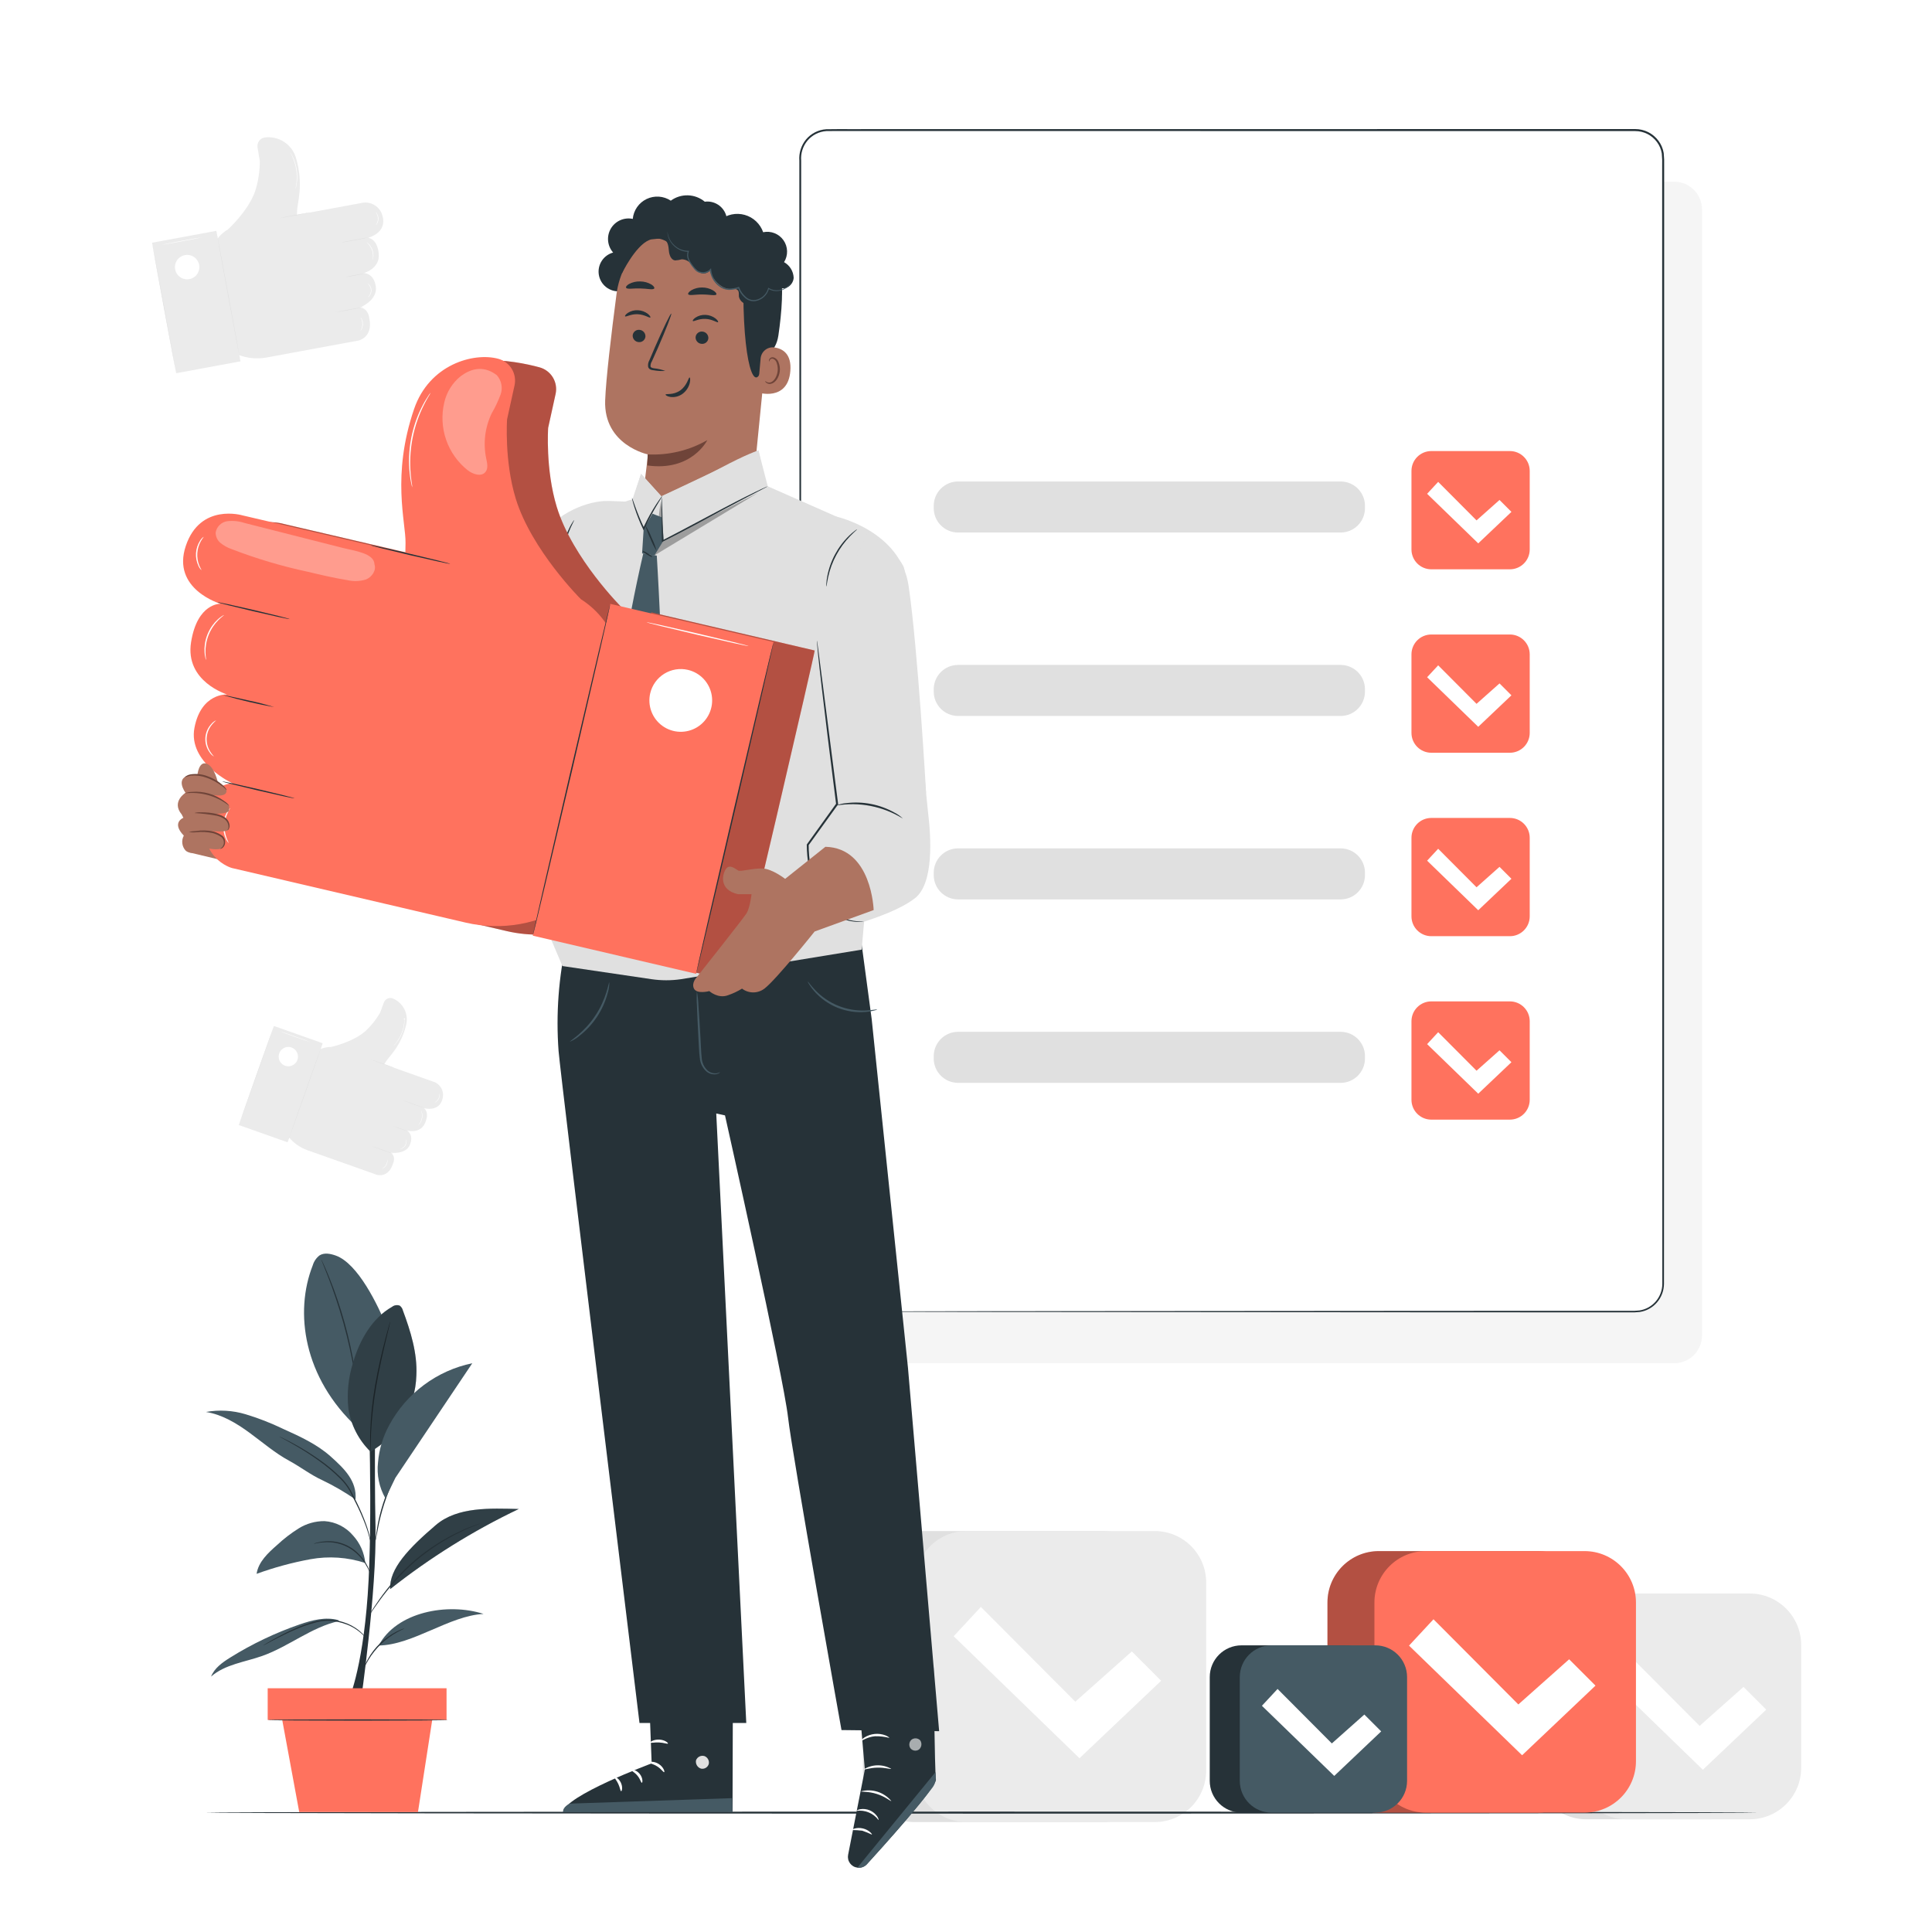 <svg xmlns="http://www.w3.org/2000/svg" width="1194" height="1194" viewBox="0 0 1194 1194" fill="none"><rect x="0" y="0" width="1194" height="1194" fill="#333333" stroke="none"/><g clip-path="url(#clip0_396_1866)"><path d="M0 0H1194V1194H0V0Z" fill="white"></path><path d="M535.76 112.293H1034.68C1044.18 112.293 1051.87 119.989 1051.87 129.482V825.305C1051.87 834.798 1044.18 842.494 1034.68 842.494H535.76C526.267 842.494 518.571 834.798 518.571 825.305V129.482C518.571 119.989 526.267 112.293 535.76 112.293Z" fill="#F5F5F5"></path><path d="M130.779 155.786L129.778 160.856L139.822 215.192C143.387 217.806 147.448 219.663 151.757 220.648C156.066 221.634 160.531 221.727 164.877 220.923L221.711 210.416C221.711 210.416 230.743 208.398 228.228 196.671C228.228 196.671 227.782 190.484 222.478 190.07C222.478 190.07 233.496 185.595 232.269 177.111C231.041 168.626 224.799 168.738 224.799 168.738C224.799 168.738 235.118 166.133 234.048 156.576C232.978 147.02 227.402 147.008 227.402 147.008C227.402 147.008 239.404 144.092 236.4 133.499C236.059 132.094 235.443 130.771 234.587 129.607C233.73 128.443 232.651 127.461 231.411 126.718C230.172 125.974 228.797 125.485 227.367 125.278C225.936 125.071 224.479 125.15 223.08 125.511L182.656 132.973L147.22 139.524C143.166 140.275 139.431 142.227 136.499 145.127C133.567 148.026 131.575 151.74 130.779 155.786V155.786Z" fill="#EBEBEB"></path><path d="M140.787 141.885C140.787 141.885 153.236 130.624 157.608 118.376C159.594 112.268 160.593 105.883 160.569 99.46C160.478 98.983 159.75 94.684 159.153 91.195C158.923 89.816 159.233 88.401 160.02 87.245C160.806 86.088 162.008 85.28 163.375 84.987C167.681 84.375 172.061 85.363 175.686 87.765C179.311 90.167 181.93 93.815 183.045 98.018C187.769 114.299 183.73 125.396 183.594 130.354L183.458 135.311L140.787 141.885Z" fill="#EBEBEB"></path><path d="M148.592 223.312L108.895 230.65L93.989 150L133.685 142.663L148.592 223.312Z" fill="#EBEBEB"></path><path d="M148.591 223.311C148.677 223.297 145.408 205.227 141.293 182.954C137.179 160.681 133.769 142.638 133.683 142.654C133.597 142.671 136.863 160.736 140.983 183.012C145.102 205.287 148.505 223.328 148.591 223.311Z" fill="#E0E0E0"></path><path d="M108.893 230.65C108.979 230.633 105.71 212.565 101.595 190.292C97.481 168.02 94.07 149.978 93.985 149.995C93.899 150.012 97.165 168.075 101.285 190.352C105.404 212.63 108.809 230.666 108.893 230.65Z" fill="#E0E0E0"></path><path d="M123.082 163.714C123.353 165.183 123.183 166.699 122.592 168.071C122.002 169.443 121.018 170.61 119.764 171.422C118.511 172.235 117.045 172.658 115.552 172.638C114.058 172.617 112.604 172.155 111.373 171.308C110.143 170.461 109.191 169.269 108.638 167.881C108.085 166.493 107.956 164.973 108.267 163.512C108.578 162.051 109.315 160.715 110.386 159.673C111.456 158.631 112.811 157.93 114.28 157.658C115.256 157.478 116.257 157.491 117.228 157.698C118.198 157.904 119.118 158.3 119.936 158.863C120.753 159.425 121.452 160.143 121.992 160.975C122.532 161.808 122.902 162.738 123.082 163.714V163.714Z" fill="white"></path><path d="M191.964 131.261C191.948 131.175 187.606 131.906 182.269 132.892C176.932 133.878 172.617 134.75 172.631 134.836C172.645 134.922 176.987 134.191 182.326 133.205C187.666 132.219 191.981 131.34 191.964 131.261Z" fill="#E0E0E0"></path><path d="M225.683 168.98C223.598 169.203 221.525 169.532 219.474 169.966C217.404 170.295 215.351 170.727 213.325 171.263C215.41 171.038 217.482 170.709 219.534 170.276C222.944 169.646 225.697 169.07 225.683 168.98Z" fill="#E0E0E0"></path><path d="M228.154 146.673C228.138 146.587 224.2 147.244 219.357 148.14C214.514 149.035 210.6 149.83 210.617 149.916C210.634 150.002 214.571 149.346 219.414 148.45C224.257 147.555 228.171 146.759 228.154 146.673Z" fill="#E0E0E0"></path><path d="M224.981 189.719C224.966 189.634 221.026 190.29 216.183 191.186C211.34 192.081 207.427 192.876 207.443 192.962C207.46 193.048 211.398 192.392 216.241 191.496C221.084 190.601 224.997 189.805 224.981 189.719Z" fill="#E0E0E0"></path><path d="M124.744 146.678C124.728 146.592 119.168 147.547 112.327 148.813C105.485 150.079 99.952 151.172 99.966 151.258C99.981 151.344 105.542 150.389 112.384 149.123C119.226 147.858 124.761 146.764 124.744 146.678Z" fill="white"></path><path d="M230.258 160.657C230.28 160.657 230.342 160.502 230.435 160.201C230.566 159.775 230.654 159.337 230.7 158.893C230.776 158.233 230.784 157.567 230.721 156.906C230.567 155.278 230.023 153.712 229.133 152.34C228.774 151.782 228.355 151.264 227.884 150.795C227.573 150.476 227.231 150.187 226.865 149.933C226.605 149.756 226.456 149.666 226.445 149.694C226.433 149.723 226.977 150.143 227.722 150.96C228.157 151.438 228.547 151.955 228.887 152.505C229.722 153.854 230.249 155.371 230.432 156.947C230.505 157.589 230.521 158.236 230.478 158.881C230.399 159.975 230.203 160.643 230.258 160.657Z" fill="white"></path><path d="M232.352 139.142C232.687 138.864 232.956 138.516 233.141 138.122C233.633 137.188 233.881 136.145 233.862 135.089C233.842 134.033 233.555 133 233.028 132.085C232.829 131.698 232.547 131.359 232.202 131.094C232.159 131.132 232.481 131.502 232.832 132.192C233.284 133.095 233.528 134.086 233.547 135.095C233.565 136.103 233.358 137.103 232.94 138.022C232.622 138.724 232.314 139.108 232.352 139.142Z" fill="white"></path><path d="M227.297 183.8C227.741 183.564 228.121 183.223 228.403 182.806C229.159 181.84 229.562 180.644 229.544 179.417C229.526 178.19 229.089 177.006 228.305 176.062C228.01 175.657 227.622 175.33 227.173 175.107C227.137 175.153 227.603 175.485 228.128 176.206C228.828 177.136 229.214 178.265 229.231 179.429C229.248 180.593 228.894 181.732 228.221 182.682C227.715 183.413 227.261 183.757 227.297 183.8Z" fill="white"></path><path d="M222.76 204.444C223.087 204.14 223.348 203.77 223.524 203.36C224.004 202.39 224.256 201.322 224.26 200.24C224.263 199.157 224.019 198.088 223.546 197.115C223.37 196.704 223.113 196.334 222.789 196.026C222.743 196.06 223.027 196.473 223.34 197.22C223.741 198.18 223.945 199.209 223.942 200.249C223.939 201.288 223.728 202.317 223.321 203.274C223.006 204 222.715 204.413 222.76 204.444Z" fill="white"></path><path d="M182.608 116.871C182.725 116.58 182.818 116.28 182.885 115.973C182.966 115.682 183.059 115.324 183.138 114.901C183.217 114.478 183.332 114.001 183.398 113.468C183.589 112.213 183.694 110.947 183.714 109.678C183.764 106.563 183.313 103.459 182.376 100.487C181.995 99.276 181.532 98.092 180.991 96.943C180.774 96.447 180.53 96.022 180.332 95.639C180.134 95.257 179.945 94.94 179.783 94.684C179.632 94.409 179.458 94.148 179.262 93.903C179.374 94.196 179.512 94.478 179.676 94.746C179.821 95.009 179.996 95.334 180.175 95.723C180.354 96.112 180.585 96.537 180.788 97.036C181.295 98.188 181.732 99.369 182.097 100.573C182.534 102.048 182.87 103.551 183.102 105.072C183.315 106.597 183.422 108.134 183.422 109.674C183.419 110.931 183.339 112.187 183.184 113.435C183.133 113.972 183.035 114.447 182.971 114.868C182.907 115.288 182.835 115.653 182.77 115.947C182.689 116.25 182.635 116.559 182.608 116.871V116.871Z" fill="white"></path><path d="M192.222 652.619L189.531 655.697L174.919 696.926C176.327 700.129 178.377 703.011 180.94 705.393C183.504 707.775 186.528 709.607 189.827 710.776L232.949 726.06C232.949 726.06 239.941 728.249 242.857 719.213C242.857 719.213 245.006 714.795 241.527 712.412C241.527 712.412 250.84 713.704 253.372 707.397C255.903 701.091 251.561 698.703 251.561 698.703C251.561 698.703 259.666 700.997 262.713 694.022C265.76 687.047 261.944 684.833 261.944 684.833C261.944 684.833 271.327 687.582 273.459 679.131C273.782 678.033 273.882 676.882 273.756 675.746C273.629 674.609 273.278 673.508 272.723 672.508C272.167 671.509 271.419 670.629 270.52 669.921C269.622 669.213 268.591 668.691 267.489 668.385L236.82 657.507L209.936 647.977C206.858 646.886 203.524 646.746 200.365 647.574C197.207 648.402 194.37 650.159 192.222 652.619V652.619Z" fill="#EBEBEB"></path><path d="M204.585 647.048C204.585 647.048 217.575 644.251 225.425 637.586C229.203 634.185 232.415 630.203 234.939 625.79C235.067 625.424 236.262 622.208 237.238 619.564C237.624 618.526 238.397 617.677 239.394 617.194C240.391 616.712 241.536 616.632 242.59 616.973C245.784 618.257 248.396 620.668 249.931 623.748C251.467 626.829 251.819 630.366 250.921 633.689C247.719 646.723 240.558 652.734 238.504 656.077L236.45 659.42L204.585 647.048Z" fill="#EBEBEB"></path><path d="M177.732 705.96L147.6 695.288L169.284 634.066L199.416 644.738L177.732 705.96Z" fill="#EBEBEB"></path><path d="M177.717 705.962C177.782 705.986 182.692 692.305 188.681 675.41C194.67 658.515 199.472 644.794 199.398 644.76C199.324 644.727 194.426 658.415 188.435 675.326C182.443 692.238 177.653 705.941 177.717 705.962Z" fill="#E0E0E0"></path><path d="M147.6 695.288C147.664 695.309 152.572 681.628 158.561 664.733C164.55 647.838 169.352 634.117 169.288 634.093C169.223 634.069 164.316 647.75 158.324 664.659C152.333 681.569 147.533 695.264 147.6 695.288Z" fill="#E0E0E0"></path><path d="M183.809 655.007C183.412 656.117 182.694 657.085 181.747 657.789C180.8 658.492 179.666 658.899 178.488 658.958C177.31 659.018 176.141 658.727 175.128 658.122C174.115 657.518 173.304 656.627 172.797 655.561C172.29 654.496 172.11 653.305 172.28 652.138C172.45 650.97 172.961 649.88 173.75 649.003C174.539 648.126 175.57 647.502 176.713 647.211C177.856 646.92 179.06 646.973 180.172 647.365C180.914 647.627 181.597 648.032 182.181 648.558C182.766 649.084 183.241 649.72 183.579 650.43C183.917 651.14 184.111 651.91 184.15 652.696C184.19 653.481 184.074 654.266 183.809 655.007V655.007Z" fill="white"></path><path d="M243.877 660.012C243.898 659.948 240.634 658.732 236.584 657.295C232.534 655.857 229.231 654.749 229.207 654.813C229.183 654.878 232.448 656.096 236.5 657.531C240.553 658.966 243.853 660.079 243.877 660.012Z" fill="#E0E0E0"></path><path d="M252.07 699.206C250.553 698.534 249.003 697.94 247.425 697.425C244.834 696.508 242.719 695.818 242.695 695.882C245.763 697.145 248.892 698.255 252.07 699.206V699.206Z" fill="#E0E0E0"></path><path d="M262.592 684.898C262.613 684.833 259.654 683.725 255.979 682.421C252.304 681.117 249.307 680.117 249.293 680.181C249.279 680.246 252.23 681.356 255.905 682.658C259.58 683.959 262.568 684.965 262.592 684.898Z" fill="#E0E0E0"></path><path d="M243.383 713.155C243.406 713.09 240.445 711.982 236.773 710.678C233.1 709.375 230.086 708.374 230.086 708.438C230.086 708.503 233.023 709.613 236.699 710.915C240.374 712.216 243.361 713.222 243.383 713.155Z" fill="#E0E0E0"></path><path d="M191.69 643.986C191.713 643.922 187.523 642.377 182.331 640.536C177.139 638.694 172.913 637.257 172.889 637.324C172.865 637.391 177.056 638.931 182.247 640.772C187.439 642.613 191.666 644.044 191.69 643.986Z" fill="white"></path><path d="M258.501 695.319C258.513 695.331 258.618 695.245 258.802 695.08C259.06 694.839 259.295 694.573 259.502 694.287C259.814 693.865 260.082 693.413 260.302 692.936C260.841 691.758 261.087 690.468 261.018 689.175C260.994 688.65 260.914 688.13 260.779 687.622C260.693 687.281 260.574 686.948 260.423 686.629C260.378 686.506 260.314 686.392 260.232 686.29C260.187 686.309 260.419 686.808 260.607 687.665C260.717 688.165 260.78 688.673 260.796 689.184C260.835 690.439 260.596 691.688 260.096 692.84C259.894 693.31 259.648 693.761 259.361 694.185C258.859 694.908 258.468 695.285 258.501 695.319Z" fill="white"></path><path d="M268.452 681.399C268.795 681.342 269.122 681.209 269.407 681.01C270.115 680.565 270.698 679.949 271.102 679.217C271.506 678.486 271.719 677.664 271.719 676.829C271.736 676.484 271.677 676.14 271.544 675.821C271.499 675.821 271.573 676.212 271.544 676.824C271.497 677.621 271.272 678.397 270.886 679.096C270.499 679.795 269.961 680.398 269.312 680.862C268.798 681.215 268.437 681.356 268.452 681.399Z" fill="white"></path><path d="M247.313 710.014C247.711 710.03 248.106 709.948 248.464 709.776C249.366 709.413 250.116 708.752 250.59 707.904C251.063 707.055 251.232 706.07 251.067 705.112C251.026 704.716 250.89 704.336 250.671 704.004C250.628 704.021 250.816 704.431 250.89 705.136C251.001 706.05 250.819 706.977 250.37 707.781C249.921 708.586 249.229 709.227 248.393 709.613C247.753 709.912 247.306 709.969 247.313 710.014Z" fill="white"></path><path d="M236.035 722.37C236.38 722.29 236.705 722.14 236.99 721.928C237.703 721.453 238.297 720.821 238.728 720.081C239.158 719.34 239.413 718.511 239.473 717.656C239.517 717.305 239.488 716.949 239.387 716.61C239.342 716.61 239.375 717.011 239.299 717.639C239.193 718.456 238.925 719.243 238.511 719.955C238.098 720.666 237.546 721.289 236.89 721.785C236.378 722.165 236.016 722.332 236.035 722.37Z" fill="white"></path><path d="M243.153 646.432C243.351 646.281 243.534 646.112 243.7 645.928C243.872 645.761 244.078 645.55 244.297 645.293C244.517 645.035 244.775 644.753 245.045 644.409C245.673 643.624 246.246 642.798 246.762 641.935C247.387 640.875 247.933 639.771 248.395 638.63C248.843 637.483 249.206 636.304 249.482 635.103C249.7 634.123 249.851 633.128 249.933 632.128C249.981 631.7 249.983 631.313 249.997 630.972C250.012 630.63 250.009 630.339 249.997 630.1C250.091 630.088 250.177 630.041 250.237 629.967C250.297 629.894 250.327 629.801 250.321 629.707C250.315 629.612 250.273 629.524 250.204 629.459C250.135 629.394 250.044 629.358 249.95 629.358C249.855 629.358 249.764 629.394 249.695 629.459C249.626 629.524 249.584 629.612 249.578 629.707C249.572 629.801 249.602 629.894 249.662 629.967C249.722 630.041 249.808 630.088 249.902 630.1C249.902 630.339 249.888 630.628 249.856 630.967C249.825 631.306 249.816 631.683 249.756 632.111C249.65 633.101 249.483 634.083 249.257 635.053C248.702 637.43 247.794 639.71 246.563 641.818C246.061 642.678 245.507 643.507 244.906 644.302C244.667 644.648 244.402 644.937 244.19 645.199C243.977 645.462 243.786 645.677 243.626 645.861C243.452 646.037 243.294 646.228 243.153 646.432V646.432Z" fill="white"></path><path d="M565.068 946.209H681.361C698.912 946.209 713.14 960.437 713.14 977.988V1094.28C713.14 1111.83 698.912 1126.06 681.361 1126.06H565.068C547.516 1126.06 533.288 1111.83 533.288 1094.28V977.988C533.288 960.437 547.516 946.209 565.068 946.209Z" fill="#E0E0E0"></path><path d="M597.363 946.209H713.654C731.205 946.209 745.433 960.437 745.433 977.988V1094.28C745.433 1111.83 731.205 1126.06 713.654 1126.06H597.363C579.812 1126.06 565.584 1111.83 565.584 1094.28V977.988C565.584 960.437 579.812 946.209 597.363 946.209Z" fill="#EBEBEB"></path><path d="M717.606 1038.72L699.488 1020.6L664.549 1051.67L606.203 993.104L589.38 1011.22L667.136 1086.61L717.606 1038.72Z" fill="white"></path><path d="M980.334 984.813H1056.3C1073.85 984.813 1088.08 999.042 1088.08 1016.59V1092.56C1088.08 1110.11 1073.85 1124.34 1056.3 1124.34H980.334C962.782 1124.34 948.554 1110.11 948.554 1092.56V1016.59C948.554 999.042 962.782 984.813 980.334 984.813Z" fill="#E0E0E0"></path><path d="M1005.39 984.813H1081.36C1098.91 984.813 1113.14 999.042 1113.14 1016.59V1092.56C1113.14 1110.11 1098.91 1124.34 1081.36 1124.34H1005.39C987.837 1124.34 973.609 1110.11 973.609 1092.56V1016.59C973.609 999.042 987.837 984.813 1005.39 984.813Z" fill="#EBEBEB"></path><path d="M1091.55 1056.58L1077.5 1042.53L1050.39 1066.62L1005.13 1021.19L992.078 1035.24L1052.39 1093.73L1091.55 1056.58Z" fill="white"></path><path d="M126.784 1120.23C126.784 1120.57 341.601 1120.85 606.533 1120.85C871.556 1120.85 1086.33 1120.57 1086.33 1120.23C1086.33 1119.88 871.556 1119.6 606.533 1119.6C341.601 1119.6 126.784 1119.88 126.784 1120.23Z" fill="#263238"></path><path d="M222.939 1051.83C222.939 1051.83 232.892 983.395 232.063 943.58C231.235 903.765 232.111 858.973 232.111 858.973H227.524C227.524 858.973 230.628 938.016 227.249 985.666C223.87 1033.32 214.973 1051.83 214.973 1051.83H222.939" fill="#263238"></path><path d="M193.289 781.977C194.007 779.55 195.469 777.41 197.468 775.859C200.377 774.015 204.193 774.782 207.441 775.93C221.291 780.831 233.585 806.671 239.187 820.261L220.799 882.256C187.577 851.446 181.827 811.029 193.289 781.977Z" fill="#455A64"></path><path d="M198.543 778.369C198.599 778.647 198.688 778.918 198.808 779.176C199.047 779.77 199.343 780.518 199.711 781.435C200.518 783.386 201.648 786.223 203.002 789.745C205.712 796.785 209.163 806.626 212.248 817.713C215.333 828.801 217.437 839.024 218.743 846.453C219.4 850.166 219.892 853.182 220.207 855.269C220.367 856.244 220.496 857.039 220.599 857.657C220.628 857.94 220.691 858.218 220.787 858.486C220.809 858.202 220.797 857.917 220.751 857.636C220.685 857.001 220.601 856.203 220.498 855.217C220.274 853.115 219.861 850.085 219.271 846.353C216.159 826.884 210.872 807.825 203.51 789.535C202.077 786.034 200.883 783.223 199.99 781.306C199.572 780.41 199.231 779.682 198.959 779.104C198.85 778.843 198.71 778.596 198.543 778.369Z" fill="#263238"></path><path d="M228.964 897.119C237.338 892.356 244.346 885.518 249.312 877.262C254.279 869.007 257.037 859.612 257.321 849.982C257.985 836.225 253.758 822.726 248.963 809.814C248.673 808.645 247.985 807.614 247.017 806.898C246.235 806.615 245.394 806.533 244.572 806.661C243.751 806.788 242.974 807.121 242.315 807.629C229.783 814.764 222.191 828.371 218.151 842.214C215.253 851.396 214.287 861.079 215.314 870.653C216.891 880.715 221.677 889.998 228.959 897.119" fill="#455A64"></path><path d="M228.964 897.119C229.021 896.846 229.043 896.567 229.031 896.288C229.043 895.66 229.059 894.874 229.078 893.9C229.078 891.834 229.167 888.847 229.336 885.16C229.827 875.558 230.896 865.994 232.536 856.521C234.447 845.416 236.773 835.473 238.482 828.287C239.325 824.77 240.018 821.89 240.524 819.776C240.739 818.836 240.913 818.069 241.054 817.455C241.131 817.187 241.176 816.912 241.19 816.634C241.064 816.882 240.968 817.145 240.906 817.417C240.73 818.021 240.51 818.776 240.238 819.702C239.672 821.692 238.888 824.579 237.962 828.158C236.116 835.322 233.709 845.259 231.789 856.394C230.132 865.895 229.133 875.5 228.799 885.138C228.699 888.837 228.696 891.825 228.782 893.902L228.878 896.29C228.872 896.569 228.901 896.847 228.964 897.119V897.119Z" fill="#263238"></path><g opacity="0.3"><path d="M228.964 897.119C237.338 892.356 244.346 885.518 249.312 877.262C254.279 869.007 257.037 859.612 257.321 849.982C257.985 836.225 253.758 822.726 248.963 809.814C248.673 808.645 247.985 807.614 247.017 806.898C246.235 806.615 245.394 806.533 244.572 806.661C243.751 806.788 242.974 807.121 242.315 807.629C229.783 814.764 222.191 828.371 218.151 842.214C215.253 851.396 214.287 861.079 215.314 870.653C216.891 880.715 221.677 889.998 228.959 897.119" fill="black"></path></g><path d="M209.506 1001.83C192.535 1005.55 178.558 1017.53 162.183 1023.35C151.351 1027.2 139.099 1028.56 130.449 1036.14C132.524 1030.88 137.446 1027.41 142.224 1024.42C155.706 1016 170.095 1009.13 185.118 1003.94C192.821 1001.28 201.179 999.06 209.031 1001.25" fill="#455A64"></path><path d="M234.048 1016.95C255.301 1016.6 277.684 998.506 298.844 997.427C276.702 990.277 244.999 996.118 234.048 1016.95Z" fill="#455A64"></path><path d="M225.742 965.946C214.784 962.355 203.102 961.56 191.759 963.632C180.47 965.713 169.374 968.729 158.585 972.649C159.676 965.275 165.648 959.73 171.258 954.82C175.364 950.992 179.825 947.564 184.58 944.581C189.369 941.59 194.911 940.026 200.556 940.074C203.941 940.296 207.247 941.197 210.276 942.724C213.306 944.25 215.997 946.371 218.189 948.96C222.485 953.651 225.136 959.614 225.742 965.946" fill="#455A64"></path><path d="M269.366 942.486C282.739 931.062 303.016 932.18 320.606 932.576C292.344 946.048 265.688 962.658 241.143 982.093C240.429 969.659 252.464 956.917 269.366 942.486Z" fill="#455A64"></path><g opacity="0.3"><path d="M269.366 942.486C282.739 931.062 303.016 932.18 320.606 932.576C292.344 946.048 265.688 962.658 241.143 982.093C240.429 969.659 252.464 956.917 269.366 942.486Z" fill="black"></path></g><path d="M219.725 926.716C213.196 922.187 206.314 918.188 199.147 914.757C192.103 911.557 185.536 906.459 178.73 902.776C169.911 898 162.269 891.359 154.174 885.439C146.079 879.52 137.183 874.173 127.278 872.606C135.435 871.154 143.819 871.638 151.755 874.02C159.656 876.402 167.359 879.4 174.792 882.985C185.23 887.687 195.849 892.503 204.382 900.138C212.914 907.772 220.62 915.304 219.725 926.716Z" fill="#455A64"></path><path d="M162.573 1016.95C162.809 1016.88 163.035 1016.78 163.246 1016.66L165.099 1015.7C166.701 1014.85 168.999 1013.58 171.893 1012.13C173.326 1011.38 174.914 1010.59 176.635 1009.78C178.341 1008.93 180.194 1008.11 182.157 1007.25C186.38 1005.35 190.758 1003.83 195.243 1002.68C199.691 1001.45 204.374 1001.33 208.878 1002.34C210.846 1002.77 212.778 1003.34 214.657 1004.07C218.647 1005.69 222.237 1008.16 225.181 1011.3C226.411 1012.62 227.01 1013.43 227.065 1013.39C226.969 1013.16 226.841 1012.95 226.686 1012.76C226.287 1012.19 225.858 1011.64 225.401 1011.11C223.72 1009.14 221.771 1007.43 219.61 1006.01C218.119 1005.03 216.541 1004.18 214.896 1003.49C212.996 1002.72 211.038 1002.11 209.041 1001.66C204.432 1000.59 199.629 1000.69 195.069 1001.95C190.539 1003.1 186.123 1004.66 181.875 1006.61C179.909 1007.48 178.054 1008.34 176.361 1009.21C174.642 1010.05 173.063 1010.87 171.645 1011.65C168.779 1013.18 166.513 1014.52 164.958 1015.44L163.172 1016.53C162.954 1016.64 162.752 1016.78 162.573 1016.95Z" fill="#263238"></path><path d="M249.902 1006.41C249.442 1006.48 248.994 1006.61 248.572 1006.8C247.386 1007.23 246.229 1007.73 245.107 1008.31C237.619 1012.1 231.435 1018.04 227.35 1025.37C226.729 1026.47 226.181 1027.6 225.707 1028.77C225.497 1029.18 225.347 1029.63 225.262 1030.09C225.387 1030.14 226.179 1028.34 227.813 1025.64C232.082 1018.58 238.133 1012.77 245.358 1008.78C248.113 1007.26 249.952 1006.54 249.902 1006.41Z" fill="#263238"></path><path d="M296.933 941.419C296.622 941.475 296.318 941.565 296.026 941.686L293.476 942.594L289.452 944.077C287.885 944.662 286.183 945.51 284.256 946.369C274.285 950.982 264.978 956.912 256.583 964C252.005 967.943 247.697 972.188 243.688 976.709C240.436 980.415 237.38 984.288 234.53 988.312C232.104 991.751 230.263 994.614 229.002 996.596L227.548 998.874C227.36 999.131 227.2 999.406 227.07 999.696C227.295 999.474 227.495 999.228 227.667 998.963C228.04 998.466 228.579 997.728 229.241 996.758C230.581 994.827 232.486 992.014 234.972 988.625C237.458 985.236 240.555 981.327 244.218 977.162C248.237 972.695 252.537 968.488 257.092 964.568C265.445 957.529 274.655 951.573 284.502 946.844C286.412 945.968 288.084 945.077 289.633 944.456L293.597 942.859L296.095 941.818C296.387 941.713 296.668 941.579 296.933 941.419V941.419Z" fill="#263238"></path><path d="M193.848 954.006C194.419 954.001 194.988 953.928 195.541 953.789L197.495 953.428C198.254 953.282 199.142 953.278 200.107 953.189C205.151 952.748 210.216 953.747 214.715 956.072C217.176 957.357 219.42 959.022 221.363 961.005C222.982 962.599 224.415 964.371 225.635 966.287C226.741 968.075 227.718 969.939 228.558 971.866C228.49 971.296 228.345 970.739 228.126 970.209C227.587 968.744 226.906 967.336 226.091 966.006C224.911 964.008 223.49 962.164 221.86 960.513C219.087 957.599 215.673 955.371 211.889 954.007C208.104 952.643 204.054 952.179 200.059 952.654C199.083 952.79 198.185 952.833 197.433 953.022L195.486 953.5C194.923 953.604 194.373 953.774 193.848 954.006V954.006Z" fill="#263238"></path><path d="M172.485 887.732C172.734 887.926 173.003 888.092 173.288 888.229L175.659 889.516C177.722 890.629 180.69 892.267 184.296 894.39C187.902 896.513 192.112 899.187 196.609 902.404C201.518 905.836 206.119 909.689 210.359 913.921C212.545 916.09 214.435 918.538 215.98 921.202C217.372 923.877 218.705 926.456 219.928 928.942C222.131 933.316 224.102 937.804 225.833 942.386C226.979 945.481 227.936 948.642 228.699 951.852C229.243 954.128 229.439 955.41 229.515 955.398C229.521 955.082 229.492 954.767 229.429 954.457C229.353 953.844 229.224 952.941 228.988 951.79C228.33 948.536 227.443 945.333 226.332 942.205C224.663 937.575 222.732 933.044 220.548 928.634C219.338 926.136 218.017 923.54 216.634 920.861C215.066 918.127 213.139 915.615 210.903 913.393C206.633 909.128 201.984 905.259 197.015 901.833C192.478 898.633 188.198 896.028 184.566 893.929C180.934 891.83 177.904 890.287 175.795 889.253L173.357 888.09C173.08 887.94 172.788 887.82 172.485 887.732V887.732Z" fill="#263238"></path><path d="M232.087 952.096C232.293 951.515 232.434 950.914 232.51 950.302L233.439 945.392C235.419 934.581 238.812 924.077 243.531 914.15C244.354 912.338 245.049 910.807 245.601 909.599C245.889 909.055 246.118 908.481 246.284 907.889C245.909 908.378 245.588 908.908 245.329 909.467C244.763 910.506 243.97 912.023 243.036 913.919C238.024 923.778 234.604 934.368 232.902 945.297C232.57 947.386 232.331 949.082 232.209 950.259C232.104 950.865 232.063 951.481 232.087 952.096Z" fill="#263238"></path><path d="M233.625 903.731C234.298 895.682 236.654 887.864 240.538 880.783C245.781 871.039 253.094 862.561 261.964 855.946C270.834 849.331 281.046 844.739 291.88 842.494L244.343 913.346L238.205 926.002C234.337 919.259 232.731 911.454 233.625 903.731V903.731Z" fill="#455A64"></path><path d="M165.438 1043.36H275.974V1062.95H165.438V1043.36Z" fill="#FF725E"></path><path d="M267.719 1059.08L258.308 1119.87H184.924L173.701 1059.08H267.719Z" fill="#FF725E"></path><path d="M165.488 1062.98C165.488 1063.19 190.421 1063.37 221.172 1063.37C251.922 1063.37 276.86 1063.19 276.86 1062.98C276.86 1062.76 251.932 1062.59 221.172 1062.59C190.412 1062.59 165.488 1062.76 165.488 1062.98Z" fill="#263238"></path><path d="M852.17 958.598H950.238C967.789 958.598 982.017 972.826 982.017 990.378V1088.45C982.017 1106 967.789 1120.23 950.238 1120.23H852.17C834.618 1120.23 820.39 1106 820.39 1088.45V990.378C820.39 972.826 834.618 958.598 852.17 958.598Z" fill="#FF725E"></path><g opacity="0.3"><path d="M852.17 958.598H950.238C967.789 958.598 982.017 972.826 982.017 990.378V1088.45C982.017 1106 967.789 1120.23 950.238 1120.23H852.17C834.618 1120.23 820.39 1106 820.39 1088.45V990.378C820.39 972.826 834.618 958.598 852.17 958.598Z" fill="black"></path></g><path d="M881.191 958.598H979.259C996.81 958.598 1011.04 972.826 1011.04 990.378V1088.45C1011.04 1106 996.81 1120.23 979.259 1120.23H881.191C863.64 1120.23 849.412 1106 849.412 1088.45V990.378C849.412 972.826 863.64 958.598 881.191 958.598Z" fill="#FF725E"></path><path d="M986.031 1041.74L969.75 1025.46L938.35 1053.37L885.917 1000.73L870.798 1017.01L940.676 1084.77L986.031 1041.74Z" fill="white"></path><path d="M767.281 1016.84H831.382C842.231 1016.84 851.026 1025.63 851.026 1036.48V1100.58C851.026 1111.43 842.231 1120.23 831.382 1120.23H767.281C756.432 1120.23 747.637 1111.43 747.637 1100.58V1036.48C747.637 1025.63 756.432 1016.84 767.281 1016.84Z" fill="#263238"></path><path d="M785.845 1016.84H849.946C860.795 1016.84 869.59 1025.63 869.59 1036.48V1100.58C869.59 1111.43 860.795 1120.23 849.946 1120.23H785.845C774.996 1120.23 766.202 1111.43 766.202 1100.58V1036.48C766.202 1025.63 774.996 1016.84 785.845 1016.84Z" fill="#455A64"></path><path d="M853.593 1070.02L843.179 1059.61L823.093 1077.46L789.554 1043.79L779.882 1054.2L824.576 1097.54L853.593 1070.02Z" fill="white"></path><path d="M511.763 80.389H1010.69C1020.18 80.389 1027.87 88.085 1027.87 97.578V793.401C1027.87 802.894 1020.18 810.59 1010.69 810.59H511.763C502.27 810.59 494.574 802.894 494.574 793.401V97.578C494.574 88.085 502.27 80.389 511.763 80.389Z" fill="white"></path><path d="M511.763 810.59C509.614 810.544 507.491 810.116 505.492 809.327C502.565 808.153 500.017 806.197 498.128 803.672C496.238 801.147 495.081 798.15 494.782 795.011C494.658 778.402 494.815 753.849 494.815 722.258C494.863 659.057 494.93 567.623 495.013 454.642C495.037 398.146 495.063 336.266 495.09 269.837C495.099 236.621 495.11 202.303 495.121 166.883C495.121 149.189 495.126 131.243 495.135 113.043C495.135 108.493 495.135 103.929 495.135 99.35C494.756 94.846 496.158 90.372 499.042 86.89C500.487 85.175 502.264 83.771 504.266 82.762C506.268 81.752 508.453 81.158 510.691 81.015C515.254 80.905 519.961 80.987 524.613 80.963L1010.62 81.013C1013.22 81.011 1015.79 81.62 1018.12 82.793C1020.44 83.966 1022.46 85.668 1024.01 87.764C1025.57 89.843 1026.59 92.272 1027 94.839C1027.26 97.472 1027.34 100.119 1027.24 102.763C1027.24 113.475 1027.24 124.154 1027.24 134.798C1027.24 156.084 1027.24 177.226 1027.24 198.223C1027.24 240.209 1027.24 281.544 1027.24 322.23C1027.24 403.529 1027.27 481.951 1027.28 556.655C1027.29 631.359 1027.32 702.344 1027.33 768.781C1027.33 777.083 1027.33 785.315 1027.33 793.478C1027.3 797.458 1025.86 801.299 1023.26 804.314C1020.69 807.306 1017.13 809.278 1013.23 809.874C1011.27 810.094 1009.29 810.168 1007.32 810.096H989.504H966.147L877.468 810.136L609.867 810.334L537.111 810.451L518.191 810.514C513.929 810.535 511.744 810.576 511.744 810.576C511.744 810.576 513.929 810.619 518.191 810.64L537.111 810.702L609.867 810.819L877.468 811.017L966.147 811.056H989.504H1001.36H1007.33C1009.35 811.127 1011.37 811.047 1013.39 810.817C1017.52 810.19 1021.3 808.101 1024.03 804.93C1026.79 801.734 1028.32 797.662 1028.36 793.439C1028.36 785.277 1028.36 777.043 1028.37 768.738C1028.39 702.301 1028.41 631.316 1028.43 556.612C1028.45 481.908 1028.45 403.486 1028.47 322.187C1028.47 281.536 1028.47 240.201 1028.47 198.18C1028.47 177.19 1028.47 156.048 1028.47 134.755V102.763C1028.56 100.054 1028.47 97.341 1028.2 94.644C1027.76 91.884 1026.65 89.273 1024.98 87.035C1023.32 84.784 1021.16 82.953 1018.67 81.689C1016.17 80.425 1013.42 79.764 1010.62 79.759L524.615 79.807C519.932 79.833 515.328 79.752 510.619 79.869C508.228 80.023 505.894 80.659 503.755 81.738C501.617 82.817 499.719 84.318 498.175 86.149C495.126 89.838 493.632 94.57 494.01 99.341C494.01 103.921 494.01 108.485 494.01 113.034C494.01 131.23 494.015 149.177 494.025 166.873C494.037 202.259 494.048 236.577 494.056 269.827C494.084 336.257 494.108 398.137 494.132 454.632C494.216 567.613 494.283 659.045 494.33 722.248C494.404 753.849 494.33 778.366 494.529 795.025C494.889 798.722 496.435 802.204 498.937 804.949C501.831 808.156 505.831 810.15 510.134 810.53C511.218 810.585 511.763 810.59 511.763 810.59Z" fill="#263238"></path><path d="M592.114 297.564H828.514C836.828 297.564 843.568 304.304 843.568 312.618V314.053C843.568 322.367 836.828 329.107 828.514 329.107H592.114C583.8 329.107 577.06 322.367 577.06 314.053V312.618C577.06 304.304 583.8 297.564 592.114 297.564Z" fill="#E0E0E0"></path><path d="M884.573 278.758H933.116C939.892 278.758 945.385 284.252 945.385 291.028V339.571C945.385 346.347 939.892 351.841 933.116 351.841H884.573C877.796 351.841 872.303 346.347 872.303 339.571V291.028C872.303 284.252 877.796 278.758 884.573 278.758Z" fill="#FF725E"></path><path d="M934.078 316.35L926.716 308.988L912.519 321.609L888.811 297.81L881.977 305.172L913.572 335.808L934.078 316.35Z" fill="white"></path><path d="M592.114 410.934H828.514C836.828 410.934 843.568 417.674 843.568 425.988V427.423C843.568 435.737 836.828 442.477 828.514 442.477H592.114C583.8 442.477 577.06 435.737 577.06 427.423V425.988C577.06 417.674 583.8 410.934 592.114 410.934Z" fill="#E0E0E0"></path><path d="M884.573 392.126H933.116C939.892 392.126 945.385 397.619 945.385 404.396V452.939C945.385 459.715 939.892 465.209 933.116 465.209H884.573C877.796 465.209 872.303 459.715 872.303 452.939V404.396C872.303 397.619 877.796 392.126 884.573 392.126Z" fill="#FF725E"></path><path d="M934.078 429.72L926.716 422.358L912.519 434.979L888.811 411.18L881.977 418.542L913.57 449.183L934.078 429.72Z" fill="white"></path><path d="M592.114 524.304H828.514C836.828 524.304 843.568 531.044 843.568 539.358V540.794C843.568 549.108 836.828 555.848 828.514 555.848H592.114C583.8 555.848 577.06 549.108 577.06 540.794V539.358C577.06 531.044 583.8 524.304 592.114 524.304Z" fill="#E0E0E0"></path><path d="M884.573 505.497H933.116C939.892 505.497 945.385 510.99 945.385 517.766V566.309C945.385 573.086 939.892 578.579 933.116 578.579H884.573C877.796 578.579 872.303 573.086 872.303 566.309V517.766C872.303 510.99 877.796 505.497 884.573 505.497Z" fill="#FF725E"></path><path d="M934.078 543.089L926.716 535.726L912.519 548.347L888.811 524.548L881.977 531.91L913.572 562.546L934.078 543.089Z" fill="white"></path><path d="M592.114 637.672H828.514C836.828 637.672 843.568 644.412 843.568 652.726V654.162C843.568 662.476 836.828 669.215 828.514 669.215H592.114C583.8 669.215 577.06 662.476 577.06 654.162V652.726C577.06 644.412 583.8 637.672 592.114 637.672Z" fill="#E0E0E0"></path><path d="M884.573 618.867H933.116C939.892 618.867 945.385 624.36 945.385 631.136V679.68C945.385 686.456 939.892 691.949 933.116 691.949H884.573C877.796 691.949 872.303 686.456 872.303 679.68V631.136C872.303 624.36 877.796 618.867 884.573 618.867Z" fill="#FF725E"></path><path d="M934.078 656.461L926.716 649.099L912.519 661.719L888.811 637.921L881.977 645.283L913.572 675.919L934.078 656.461Z" fill="white"></path><path d="M400.687 1035.88L402.736 1089.79C402.736 1089.79 348.624 1109.98 348.034 1119.98L452.71 1119.76L452.963 1035.63L400.687 1035.88Z" fill="#263238"></path><path d="M435.094 1085.19C436.1 1085.49 436.959 1086.16 437.506 1087.06C438.053 1087.96 438.25 1089.03 438.059 1090.06C437.793 1091.08 437.146 1091.95 436.252 1092.51C435.358 1093.06 434.285 1093.26 433.255 1093.04C432.189 1092.72 431.282 1092.01 430.709 1091.05C430.135 1090.1 429.936 1088.96 430.15 1087.87C430.538 1086.83 431.311 1085.99 432.307 1085.52C433.303 1085.04 434.445 1084.97 435.492 1085.32" fill="#E0E0E0"></path><path d="M452.71 1119.76L452.404 1111.28L352.156 1114.66C352.156 1114.66 347.499 1116.7 348.034 1119.98L452.71 1119.76Z" fill="#455A64"></path><path d="M401.038 1089.26C401.057 1089.77 403.613 1090 406.132 1091.64C408.692 1093.21 409.993 1095.42 410.464 1095.22C410.941 1095.12 410.165 1092.07 407.082 1090.14C403.999 1088.21 400.926 1088.79 401.038 1089.26Z" fill="white"></path><path d="M390.068 1093.83C389.953 1094.32 392.169 1095.19 393.91 1097.35C395.713 1099.45 396.155 1101.79 396.666 1101.77C397.143 1101.84 397.492 1098.85 395.278 1096.21C393.065 1093.57 390.077 1093.34 390.068 1093.83Z" fill="white"></path><path d="M383.861 1106.98C384.325 1107.09 385.032 1104.53 383.713 1101.73C382.395 1098.92 380.002 1097.82 379.785 1098.25C379.499 1098.67 381.053 1100.16 382.102 1102.48C383.202 1104.78 383.353 1106.93 383.861 1106.98Z" fill="white"></path><path d="M401.934 1076.92C402.149 1077.4 404.494 1076.68 407.383 1076.87C410.278 1077 412.527 1077.97 412.792 1077.53C413.088 1077.16 410.882 1075.27 407.481 1075.09C404.081 1074.92 401.683 1076.51 401.934 1076.92Z" fill="white"></path><path d="M528.825 1028.55L534.492 1093.58L524.144 1146.3C523.968 1147.2 523.978 1148.13 524.175 1149.02C524.371 1149.92 524.75 1150.76 525.288 1151.51C525.825 1152.25 526.51 1152.87 527.299 1153.34C528.089 1153.81 528.966 1154.11 529.876 1154.22C530.933 1154.36 532.007 1154.24 533.008 1153.88C534.01 1153.51 534.908 1152.91 535.628 1152.12C544.958 1141.95 579.09 1104.36 578.409 1099.63C577.619 1094.14 576.977 1030.64 576.977 1030.64L528.825 1028.55Z" fill="#263238"></path><path d="M529.868 1154.22L578.12 1095.24L578.297 1098C578.455 1100.38 577.758 1102.75 576.332 1104.66C572.511 1109.79 561.638 1123.72 535.819 1152.12C535.078 1152.93 534.147 1153.55 533.108 1153.92C532.07 1154.29 530.957 1154.39 529.868 1154.23V1154.22Z" fill="#455A64"></path><g opacity="0.6"><path d="M563.403 1075.08C562.642 1075.72 562.143 1076.62 562.002 1077.6C561.86 1078.59 562.086 1079.59 562.637 1080.42C563.248 1081.21 564.138 1081.73 565.122 1081.88C566.107 1082.03 567.111 1081.8 567.928 1081.23C568.736 1080.55 569.263 1079.59 569.407 1078.55C569.551 1077.5 569.303 1076.44 568.709 1075.56C567.989 1074.81 567.004 1074.36 565.96 1074.32C564.916 1074.27 563.896 1074.63 563.114 1075.33" fill="white"></path></g><path d="M542.931 1124.81C541.378 1122.72 539.293 1121.1 536.895 1120.11C534.497 1119.11 531.875 1118.78 529.305 1119.15C529.236 1119 530.021 1118.44 531.54 1118.12C533.53 1117.78 535.576 1118.01 537.441 1118.78C539.306 1119.56 540.914 1120.85 542.076 1122.5C542.926 1123.79 543.091 1124.75 542.931 1124.81Z" fill="white"></path><path d="M538.852 1133.82C536.919 1132.89 534.933 1132.08 532.904 1131.39C530.776 1131.13 528.634 1130.99 526.489 1130.98C526.279 1130.66 529.326 1129.07 533.224 1129.99C537.13 1130.88 539.179 1133.63 538.852 1133.82Z" fill="white"></path><path d="M550.852 1113.07C550.565 1113.4 547.158 1110.33 541.923 1108.7C536.715 1106.99 532.156 1107.51 532.116 1107.07C535.486 1106.18 539.041 1106.27 542.361 1107.33C545.68 1108.4 548.626 1110.39 550.852 1113.07V1113.07Z" fill="white"></path><path d="M550.78 1093.16C550.632 1093.56 546.938 1092.29 542.243 1092.42C537.546 1092.49 533.909 1093.91 533.744 1093.52C536.286 1091.93 539.212 1091.05 542.212 1090.99C545.212 1090.92 548.173 1091.67 550.78 1093.16V1093.16Z" fill="white"></path><path d="M549.601 1074.03C546.705 1073.29 543.722 1072.95 540.734 1073.02C535.788 1073.46 532.486 1076.1 532.235 1075.75C532.12 1075.62 532.78 1074.75 534.224 1073.79C536.146 1072.57 538.327 1071.82 540.591 1071.6C542.856 1071.37 545.142 1071.68 547.265 1072.5C548.872 1073.17 549.689 1073.88 549.601 1074.03Z" fill="white"></path><path d="M540.615 1069.38C540.355 1068.59 540.273 1067.75 540.376 1066.92C540.449 1064.64 540.974 1062.41 541.921 1060.34C542.479 1058.76 543.541 1057.42 544.942 1056.51C545.432 1056.25 545.988 1056.15 546.536 1056.22C547.084 1056.3 547.596 1056.54 548.003 1056.91C548.748 1057.68 549.182 1058.7 549.223 1059.78C549.216 1061.97 548.442 1064.1 547.035 1065.79C545.628 1067.48 543.676 1068.63 541.515 1069.03C539.372 1069.39 537.171 1069.1 535.192 1068.21C533.213 1067.31 531.544 1065.85 530.399 1064C530.113 1063.53 529.932 1063.01 529.866 1062.47C529.8 1061.92 529.851 1061.37 530.017 1060.85C530.24 1060.34 530.617 1059.92 531.096 1059.64C531.574 1059.36 532.129 1059.23 532.682 1059.28C534.306 1059.53 535.836 1060.21 537.116 1061.24C538.98 1062.53 540.597 1064.15 541.892 1066.02C542.425 1066.65 542.816 1067.4 543.038 1068.2C541.19 1065.85 539.007 1063.79 536.56 1062.08C535.409 1061.23 534.068 1060.68 532.653 1060.47C532.351 1060.44 532.046 1060.5 531.784 1060.65C531.521 1060.81 531.315 1061.04 531.196 1061.32C531.114 1061.67 531.104 1062.03 531.168 1062.38C531.233 1062.74 531.369 1063.07 531.569 1063.37C532.607 1064.93 534.071 1066.17 535.789 1066.92C537.506 1067.67 539.404 1067.92 541.257 1067.62C543.081 1067.27 544.733 1066.32 545.942 1064.91C547.151 1063.49 547.846 1061.72 547.912 1059.86C547.906 1059.11 547.634 1058.39 547.146 1057.82C546.925 1057.61 546.644 1057.47 546.341 1057.43C546.039 1057.38 545.73 1057.44 545.46 1057.58C544.276 1058.35 543.359 1059.47 542.833 1060.78C541.593 1063.49 540.842 1066.4 540.615 1069.38V1069.38Z" fill="white"></path><path d="M350.262 581.397C345.217 603.744 343.514 626.715 345.207 649.562C346.32 664.048 395.214 1064.81 395.214 1064.81H461.206L442.654 688.155L448.058 689.327C448.058 689.327 484.088 849.97 487.028 875.981C489.669 899.357 520.056 1069.2 520.056 1069.2L580.403 1069.89L561.13 845.24L538.699 629.68L530.263 566.933L350.262 581.397Z" fill="#263238"></path><path d="M445.054 662.591C445.082 662.627 444.939 662.778 444.626 663.043C444.146 663.4 443.6 663.658 443.019 663.802C441.931 664.032 440.805 664.018 439.723 663.762C438.64 663.506 437.628 663.014 436.758 662.322C435.518 661.252 434.502 659.948 433.768 658.484C433.035 657.02 432.599 655.425 432.486 653.792C432.008 650.21 431.941 646.348 431.674 642.27C431.23 634.117 430.9 626.733 430.719 621.386C430.497 618.501 430.491 615.604 430.702 612.718C431.226 615.564 431.535 618.444 431.626 621.336C432.034 626.671 432.507 634.048 432.949 642.198C433.214 646.257 433.259 650.193 433.651 653.629C433.793 656.66 435.104 659.517 437.307 661.603C438.072 662.259 438.964 662.749 439.928 663.044C440.892 663.338 441.906 663.43 442.907 663.313C443.644 663.14 444.362 662.899 445.054 662.591V662.591Z" fill="#455A64"></path><path d="M542.152 623.841C541.581 624.175 540.954 624.401 540.302 624.51C538.572 624.953 536.808 625.248 535.029 625.393C529.106 625.902 523.146 625.012 517.629 622.796C512.113 620.58 507.194 617.099 503.268 612.634C502.083 611.299 501.013 609.865 500.071 608.348C499.672 607.821 499.377 607.224 499.199 606.588C499.383 606.464 500.854 608.833 503.935 612.018C507.924 616.186 512.757 619.454 518.11 621.604C523.464 623.754 529.215 624.737 534.979 624.486C539.401 624.319 542.102 623.624 542.152 623.841Z" fill="#455A64"></path><path d="M376.566 607.077C376.579 609.324 376.242 611.559 375.565 613.702C372.769 624.276 366.557 633.629 357.894 640.306C356.177 641.76 354.243 642.937 352.163 643.795C351.865 643.456 360.977 638.26 367.855 627.755C374.875 617.348 376.139 606.932 376.566 607.077Z" fill="#455A64"></path><path d="M174.954 493.686L159.807 498.474L132.29 483.267L116.675 526.743L154.119 535.655L182.486 532.524L174.954 493.686Z" fill="#AE7461"></path><path d="M351.12 319.13C351.12 319.13 335.648 328.419 322.831 359.984C297.655 421.988 281.841 455.461 281.841 455.461L166.262 491.969L175.494 538.296C175.494 538.296 292.654 521.971 308.343 516.087C329.807 508.038 345.727 465.701 345.727 465.701L351.12 319.13Z" fill="#E0E0E0"></path><path d="M382.885 180.022C379.869 180.211 376.891 179.274 374.527 177.392C372.163 175.511 370.582 172.819 370.089 169.838C369.597 166.857 370.229 163.799 371.862 161.257C373.495 158.715 376.014 156.87 378.93 156.08C377.167 154.08 376.079 151.576 375.82 148.923C375.561 146.27 376.144 143.603 377.487 141.3C378.83 138.997 380.864 137.176 383.301 136.095C385.737 135.014 388.453 134.728 391.061 135.278C391.303 132.664 392.218 130.158 393.717 128.004C395.217 125.849 397.249 124.12 399.616 122.986C401.983 121.851 404.603 121.349 407.222 121.529C409.84 121.709 412.368 122.565 414.557 124.014C417.629 121.761 421.367 120.601 425.175 120.717C428.983 120.834 432.643 122.222 435.571 124.658C438.148 124.316 440.767 124.809 443.043 126.067C445.318 127.324 447.13 129.278 448.212 131.642C449.293 134.007 449.587 136.655 449.051 139.199C448.514 141.743 447.175 144.047 445.231 145.773" fill="#263238"></path><path d="M437.582 136.811L434.905 136.68C421.918 136.033 409.163 140.299 399.18 148.631C389.197 156.962 382.716 168.748 381.029 181.641C377.774 206.51 374.5 234.026 373.999 247.428C372.963 275.181 400.489 280.86 400.489 280.86L396.489 314.053L463.905 315.312L475.864 194.758C479.778 166.109 466.352 139.937 437.582 136.811Z" fill="#AE7461"></path><path d="M400.262 280.829C413.144 281.474 425.94 278.407 437.13 271.993C437.13 271.993 427.593 291.527 400.042 287.654L400.262 280.829Z" fill="#6F4439"></path><path d="M391.006 207.228C390.945 208.26 391.289 209.275 391.966 210.057C392.642 210.839 393.596 211.326 394.626 211.414C395.128 211.479 395.638 211.443 396.126 211.308C396.614 211.173 397.07 210.941 397.466 210.627C397.863 210.313 398.194 209.923 398.437 209.48C398.681 209.036 398.834 208.548 398.887 208.045C398.948 207.013 398.604 205.999 397.928 205.217C397.252 204.435 396.298 203.948 395.269 203.859C394.767 203.794 394.257 203.83 393.769 203.965C393.281 204.1 392.824 204.331 392.427 204.645C392.03 204.959 391.7 205.349 391.456 205.793C391.211 206.237 391.059 206.725 391.006 207.228V207.228Z" fill="#263238"></path><path d="M386.316 195.508C386.794 196.048 389.898 193.977 394.154 194.199C398.414 194.362 401.435 196.709 401.922 196.21C402.161 195.99 401.707 195.033 400.394 193.975C398.614 192.604 396.453 191.818 394.209 191.725C391.992 191.608 389.796 192.198 387.938 193.411C386.577 194.352 386.087 195.264 386.316 195.508Z" fill="#263238"></path><path d="M429.885 208.303C429.825 209.335 430.17 210.35 430.846 211.131C431.523 211.912 432.478 212.399 433.508 212.487C434.01 212.552 434.52 212.516 435.007 212.381C435.495 212.246 435.951 212.015 436.348 211.701C436.745 211.388 437.075 210.997 437.319 210.554C437.563 210.111 437.716 209.623 437.768 209.12C437.829 208.088 437.485 207.073 436.81 206.291C436.134 205.508 435.18 205.021 434.15 204.931C433.648 204.866 433.137 204.902 432.649 205.037C432.161 205.172 431.704 205.404 431.307 205.718C430.91 206.032 430.579 206.423 430.335 206.867C430.091 207.311 429.938 207.799 429.885 208.303V208.303Z" fill="#263238"></path><path d="M428.168 198.383C428.646 198.925 431.75 196.852 436.008 197.077C440.268 197.239 443.287 199.587 443.776 199.088C444.015 198.868 443.564 197.91 442.246 196.85C440.466 195.48 438.305 194.695 436.061 194.603C433.844 194.483 431.647 195.074 429.79 196.289C428.436 197.227 427.944 198.14 428.168 198.383Z" fill="#263238"></path><path d="M411.132 229.224C408.922 228.407 406.618 227.871 404.274 227.629C403.19 227.464 402.17 227.197 402.025 226.435C401.989 225.306 402.298 224.193 402.91 223.245C404.066 220.662 405.276 217.956 406.54 215.126C411.598 203.548 415.314 194.006 414.848 193.808C414.382 193.61 409.9 202.83 404.845 214.407C403.625 217.263 402.46 219.991 401.349 222.59C400.599 223.87 400.324 225.372 400.573 226.834C400.712 227.224 400.939 227.577 401.235 227.866C401.531 228.156 401.889 228.375 402.282 228.505C402.877 228.698 403.493 228.815 404.116 228.852C406.43 229.271 408.787 229.396 411.132 229.224V229.224Z" fill="#263238"></path><path d="M425.303 181.801C425.811 182.909 429.52 181.92 434.026 181.997C438.53 181.973 442.279 183.009 442.745 181.906C442.95 181.381 442.198 180.371 440.622 179.425C438.583 178.27 436.279 177.666 433.935 177.672C431.622 177.632 429.34 178.209 427.323 179.344C425.78 180.27 425.064 181.273 425.303 181.801Z" fill="#263238"></path><path d="M386.982 177.923C387.833 178.935 391.4 178.104 395.634 178.267C399.87 178.307 403.414 179.305 404.288 178.334C404.673 177.856 404.157 176.863 402.638 175.869C400.535 174.618 398.136 173.95 395.689 173.935C393.256 173.83 390.839 174.383 388.695 175.537C387.152 176.459 386.617 177.429 386.982 177.923Z" fill="#263238"></path><path d="M384.329 169.054C384.329 169.054 392.506 152.049 401.084 148.412C411.467 144.008 415.278 155.354 425.074 153.133C434.869 150.912 444.784 146.685 454.288 154.647C464.69 163.358 459.341 168.844 459.396 181.182C459.635 231.209 468.036 245.771 471.795 222.399C472.208 219.837 479.453 218.144 481.053 207.319C483.128 193.282 484.52 176.182 481.87 166.007C479.635 157.436 475.114 151.368 466.809 144.515C453.694 133.692 435 132.544 422.234 133.193C409.468 133.843 384.251 147.249 384.329 169.054Z" fill="#263238"></path><path d="M470.066 221.556C470.15 220.54 470.439 219.551 470.917 218.65C471.394 217.749 472.05 216.954 472.844 216.313C473.637 215.672 474.553 215.2 475.534 214.923C476.516 214.647 477.544 214.573 478.555 214.705C483.701 215.453 489.313 218.676 488.439 229.348C486.892 248.28 468.206 242.821 468.218 242.275C468.225 241.904 469.347 229.473 470.066 221.556Z" fill="#AE7461"></path><path d="M472.917 235.49C473.005 235.435 473.23 235.748 473.765 236.049C474.523 236.447 475.405 236.537 476.227 236.3C478.285 235.729 480.229 232.694 480.602 229.289C480.783 227.669 480.598 226.03 480.062 224.491C479.933 223.886 479.659 223.32 479.264 222.844C478.868 222.368 478.363 221.995 477.791 221.757C477.42 221.623 477.015 221.624 476.645 221.761C476.275 221.897 475.966 222.16 475.771 222.502C475.472 223.011 475.561 223.397 475.458 223.424C475.403 223.467 475.078 223.07 475.296 222.301C475.439 221.842 475.736 221.445 476.136 221.177C476.689 220.826 477.358 220.707 477.999 220.845C478.763 221.062 479.459 221.472 480.02 222.035C480.581 222.598 480.989 223.296 481.203 224.061C481.878 225.765 482.123 227.608 481.92 229.43C481.485 233.236 479.241 236.646 476.427 237.212C475.907 237.318 475.37 237.306 474.855 237.177C474.34 237.048 473.861 236.806 473.452 236.467C472.915 235.949 472.85 235.519 472.917 235.49Z" fill="#6F4439"></path><path d="M471.52 184.8C469.099 186.569 466.276 187.706 463.305 188.11C461.818 188.262 460.325 187.871 459.104 187.008C457.882 186.146 457.014 184.87 456.66 183.418C456.5 182.087 456.898 180.571 456.082 179.508C455.107 178.24 453.178 178.527 451.58 178.615C446.038 178.926 439.901 172.519 438.762 167.086C437.987 168.075 436.865 168.732 435.624 168.926C434.382 169.119 433.114 168.834 432.075 168.127C430.382 166.958 428.905 165.503 427.71 163.829C427.023 162.761 426.085 161.877 424.979 161.252C423.873 160.628 422.632 160.283 421.363 160.247C420.004 160.637 418.605 160.873 417.193 160.951C414.714 160.605 413.642 157.63 413.389 155.139C413.136 152.648 412.985 149.752 410.944 148.302C409.05 146.96 406.483 147.555 404.174 147.779C401.865 148.004 398.92 147.318 398.454 145.047C398.386 144.441 398.442 143.828 398.617 143.244C398.792 142.66 399.084 142.117 399.474 141.649C401.13 139.433 403.484 137.84 406.157 137.128C408.829 136.415 411.664 136.624 414.203 137.721C415.294 134.611 417.282 131.895 419.917 129.915C422.551 127.936 425.713 126.781 429.003 126.599C432.294 126.416 435.564 127.213 438.402 128.889C441.239 130.564 443.516 133.044 444.944 136.013C447.049 134.287 449.539 133.093 452.203 132.535C454.867 131.976 457.627 132.069 460.248 132.806C462.869 133.542 465.273 134.9 467.257 136.764C469.24 138.628 470.745 140.944 471.642 143.514C473.995 143.019 476.442 143.227 478.678 144.112C480.914 144.997 482.84 146.52 484.217 148.491C485.594 150.463 486.361 152.796 486.422 155.2C486.483 157.604 485.836 159.973 484.561 162.012C486.28 162.975 487.727 164.359 488.765 166.033C489.803 167.708 490.399 169.619 490.498 171.587C490.373 175.516 486.357 179.229 482.617 178.016C483.316 179.601 483.382 181.393 482.802 183.025C482.223 184.657 481.041 186.006 479.5 186.796C477.958 187.585 476.173 187.756 474.51 187.273C472.847 186.789 471.431 185.689 470.553 184.196" fill="#263238"></path><path d="M412.52 143.242C412.497 143.357 412.493 143.474 412.508 143.59C412.522 143.817 412.508 144.164 412.577 144.608C412.769 145.906 413.172 147.163 413.771 148.331C414.722 150.179 416.084 151.784 417.752 153.023C419.952 154.704 422.642 155.618 425.41 155.624L425.109 155.187C424.453 156.885 424.496 158.774 425.229 160.44C425.995 162.186 427.01 163.812 428.242 165.266C428.83 166.097 429.506 166.862 430.258 167.547C431.123 168.203 432.135 168.637 433.207 168.81C434.317 169.027 435.463 168.969 436.546 168.64C437.628 168.312 438.614 167.723 439.416 166.926L438.716 166.687C438.881 168.671 439.459 170.598 440.414 172.344C441.369 174.091 442.68 175.618 444.261 176.827C445.995 178.251 448.144 179.076 450.386 179.176C452.5 179.183 454.599 178.831 456.595 178.135L456.101 177.896C456.97 180.24 458.412 182.329 460.297 183.972C461.156 184.789 462.187 185.403 463.315 185.772C464.442 186.14 465.637 186.252 466.813 186.099C468.827 185.768 470.699 184.856 472.2 183.475C473.701 182.093 474.766 180.303 475.262 178.324L474.823 178.503C476.766 179.665 479.052 180.117 481.292 179.783C482.961 179.559 484.553 178.942 485.937 177.982C486.803 177.38 487.559 176.632 488.169 175.771C488.384 175.475 488.562 175.155 488.699 174.816C487.905 175.956 486.908 176.94 485.757 177.72C484.394 178.598 482.846 179.148 481.235 179.329C479.111 179.601 476.959 179.137 475.136 178.016L474.789 177.796L474.696 178.195C474.203 180.038 473.186 181.699 471.768 182.976C470.35 184.253 468.593 185.091 466.708 185.39C465.636 185.519 464.549 185.406 463.526 185.06C462.503 184.714 461.571 184.143 460.798 183.389C459.027 181.825 457.673 179.844 456.858 177.627L456.724 177.268L456.361 177.378C454.452 178.036 452.446 178.371 450.427 178.369C448.355 178.273 446.371 177.506 444.772 176.184C443.28 175.046 442.041 173.608 441.137 171.963C440.232 170.318 439.681 168.502 439.519 166.632L439.445 165.73L438.819 166.393C438.108 167.098 437.237 167.618 436.28 167.91C435.323 168.201 434.309 168.254 433.326 168.065C432.374 167.92 431.473 167.544 430.7 166.969C429.99 166.321 429.349 165.601 428.789 164.82C427.588 163.43 426.594 161.873 425.838 160.199C425.496 159.456 425.305 158.654 425.275 157.837C425.245 157.02 425.376 156.206 425.661 155.44L425.838 154.996H425.36C422.719 155.015 420.142 154.177 418.017 152.608C416.38 151.438 415.024 149.918 414.048 148.159C413.255 146.622 412.737 144.958 412.52 143.242V143.242Z" fill="#455A64"></path><path d="M411.338 243.853C411.481 243.151 416.097 244.357 420.412 241.272C424.727 238.186 425.513 233.14 426.167 233.274C426.475 233.286 426.776 234.607 426.284 236.696C425.613 239.409 424.006 241.797 421.747 243.442C419.574 245.018 416.873 245.687 414.215 245.31C412.236 244.978 411.228 244.163 411.338 243.853Z" fill="#263238"></path><path d="M298.784 419.19C299.207 417.692 323.899 350.484 331.774 335.774C341.197 318.177 361.008 310.392 373.306 309.635C385.605 308.878 517.198 319.364 517.198 319.364C517.198 319.364 556.507 328.169 561.514 361.975C567.281 400.9 572.334 489.972 572.334 489.972L512.436 459.275L504.677 439.736L380.74 467.384L350.479 422.624L298.784 419.19Z" fill="#E0E0E0"></path><path d="M525.89 323.197L474.491 300.535L468.728 278.367L408.73 306.734L396.162 292.848L390.908 308.496L377.76 312.795L347.029 366.84L347.127 482.006L340.918 581.347L347.583 597.026L402.631 605.146C408.648 606.031 414.761 606.038 420.78 605.165L532.519 586.896L535.39 554.083L523.45 463.618L525.89 323.197Z" fill="#E0E0E0"></path><path d="M468.728 278.367C468.728 278.367 462.021 280.308 444.791 289.502C427.913 298.507 408.732 306.734 408.732 306.734L410.191 333.826L474.042 301.769" fill="#E0E0E0"></path><path d="M396.169 292.848L408.737 306.731L402.02 335.772L390.827 309.523" fill="#E0E0E0"></path><g opacity="0.3"><path d="M408.496 309.724C407.942 310.139 404.451 343.239 404.451 343.239L468.449 304.568L410.182 333.819L408.496 309.724Z" fill="black"></path></g><path d="M408.931 433.264C409.886 407.952 405.9 343.359 405.9 343.359L397.559 342.017C386.936 387.991 379.781 434.698 376.153 481.743C373.798 512.878 373.798 548.942 373.798 548.942L390.557 584.912L409.079 549.178C409.079 549.178 407.763 464.029 408.931 433.264Z" fill="#455A64"></path><path d="M529.718 327.113C529.816 327.237 527.984 328.665 525.393 331.335C518.613 338.322 513.916 347.06 511.827 356.569C511.032 360.204 510.853 362.518 510.693 362.506C510.611 361.964 510.606 361.413 510.678 360.87C510.758 359.385 510.936 357.908 511.211 356.447C512.995 346.699 517.801 337.76 524.949 330.896C526.017 329.861 527.151 328.897 528.345 328.011C528.758 327.648 529.22 327.346 529.718 327.113V327.113Z" fill="#263238"></path><path d="M408.931 319.689L403.216 317.458L397.798 326.75L396.819 342.014L404.46 343.244L410.191 333.823L408.931 319.689Z" fill="#455A64"></path><path d="M347.12 365.101C347.358 365.101 347.564 398.144 347.564 438.891C347.564 479.637 347.363 512.696 347.12 512.696C346.876 512.696 346.673 479.658 346.673 438.891C346.673 398.123 346.874 365.101 347.12 365.101Z" fill="#263238"></path><path d="M409.334 306.497C409.444 306.574 408.102 308.625 406.074 312.018C404.047 315.412 401.365 320.171 398.808 325.63L398.201 326.939L397.802 327.798L397.396 326.946C395.31 322.564 393.525 318.044 392.055 313.418C391.5 311.656 391.099 310.223 390.861 309.225C390.691 308.717 390.593 308.188 390.572 307.653C390.696 307.62 391.379 309.767 392.63 313.222C393.881 316.677 395.734 321.425 398.199 326.564H397.394L398.003 325.246C400.202 320.558 402.72 316.027 405.54 311.684C406.626 310.013 407.555 308.709 408.219 307.818C408.528 307.329 408.903 306.884 409.334 306.497Z" fill="#263238"></path><path d="M474.495 300.535C474.225 300.745 473.931 300.922 473.619 301.062L471.028 302.416L461.49 307.357C453.443 311.543 442.42 317.506 430.208 324.033C422.771 327.994 415.727 331.674 409.599 334.733L409.033 335.015V334.389C408.957 326.44 408.89 319.744 408.845 314.899C408.845 312.623 408.845 310.786 408.845 309.406C408.819 308.754 408.849 308.102 408.933 307.455C409.04 308.098 409.092 308.749 409.091 309.401C409.143 310.782 409.212 312.616 409.301 314.894C409.427 319.737 409.602 326.43 409.812 334.377L409.241 334.031C415.333 330.912 422.353 327.211 429.778 323.249C441.988 316.725 453.063 310.846 461.192 306.801C465.252 304.771 468.561 303.178 470.863 302.108L473.54 300.888C473.845 300.735 474.165 300.617 474.495 300.535Z" fill="#263238"></path><path d="M354.84 321.425C354.966 321.504 353.964 323.206 352.669 326.1C349.283 333.659 347.764 341.92 348.24 350.188C348.419 353.352 348.753 355.301 348.605 355.33C348.398 354.908 348.263 354.456 348.204 353.99C347.93 352.752 347.733 351.498 347.614 350.236C346.779 341.841 348.335 333.38 352.101 325.831C352.662 324.695 353.293 323.594 353.99 322.535C354.487 321.776 354.787 321.382 354.84 321.425Z" fill="#263238"></path><path d="M403.056 344.233C402.925 344.44 401.475 343.755 399.816 342.712C398.156 341.668 396.917 340.646 397.048 340.441C397.179 340.235 398.631 340.918 400.291 341.959C401.95 343 403.187 344.025 403.056 344.233Z" fill="#263238"></path><path d="M405.802 340.505C404.247 338.069 402.946 335.479 401.919 332.777C400.624 330.193 399.597 327.483 398.853 324.689C400.408 327.126 401.708 329.716 402.734 332.419C404.03 335.002 405.059 337.712 405.802 340.505V340.505Z" fill="#263238"></path><path d="M536.419 328.875C536.419 328.875 556.222 343.132 558.699 351.007C561.175 358.883 571.697 486.865 573.552 502.091C575.408 517.317 577.265 545.792 565.507 555.072C553.748 564.351 528.374 571.31 528.374 571.31L504.931 522.884L517.348 496.888L504.931 399.696L536.419 328.875Z" fill="#E0E0E0"></path><path d="M534.024 569.61C533.605 569.536 533.18 569.505 532.756 569.517C531.538 569.509 530.322 569.429 529.114 569.278C524.571 568.845 520.212 567.269 516.443 564.695C510.841 560.524 506.629 554.758 504.357 548.154C501.317 539.805 499.766 530.988 499.775 522.103L499.665 522.435L517.852 497.256L517.995 497.057L517.964 496.819C517.883 496.174 517.795 495.474 517.704 494.775C514.206 467.513 511.039 442.845 508.728 424.844C507.579 415.99 506.643 408.783 505.979 403.658C505.661 401.246 505.409 399.327 505.224 397.901C505.178 397.225 505.08 396.555 504.931 395.895C504.895 396.063 504.888 396.237 504.909 396.408C504.909 396.75 504.928 397.261 504.974 397.924C505.103 399.357 505.277 401.287 505.497 403.713C505.998 408.728 506.808 415.992 507.854 424.952C509.945 442.874 512.99 467.616 516.472 494.932C516.56 495.632 516.648 496.332 516.732 496.976L516.844 496.535L498.712 521.757L498.6 521.914V522.089C498.624 531.117 500.26 540.068 503.431 548.521C505.824 555.269 510.221 561.123 516.035 565.302C518.242 566.803 520.681 567.933 523.254 568.645L524.875 569.094L526.404 569.357C527.284 569.533 528.178 569.639 529.076 569.674C530.3 569.785 531.531 569.8 532.758 569.72C533.182 569.727 533.607 569.69 534.024 569.61V569.61Z" fill="#263238"></path><path d="M557.954 505.869C556.423 504.374 554.669 503.127 552.755 502.173C543.677 497.082 533.202 495.047 522.879 496.367C520.745 496.538 518.651 497.037 516.67 497.848C530.947 495.403 545.626 498.255 557.949 505.869H557.954Z" fill="#263238"></path><path d="M402.559 378.45C402.493 378.438 401.432 382.698 399.622 390.199C395.568 384.353 390.376 379.386 384.356 375.594L384.432 375.608C384.432 375.608 353.866 345.236 344.089 313.296C336.999 290.109 338.764 264.43 338.764 264.43C339.051 263.205 341.434 252.316 343.382 243.416C344.142 239.905 343.517 236.236 341.638 233.174C339.759 230.112 336.772 227.893 333.298 226.979C318.117 222.886 277.015 214.887 267.587 242.501C253.52 283.692 276.258 328.183 276.012 340.911C275.967 343.318 275.929 345.267 275.898 346.847C263.848 344.061 254.503 342.052 254.456 342.253H254.47L175.325 323.787C175.325 323.787 149.176 315.873 140.207 342.678C131.237 369.483 161.668 378.398 161.668 378.398C161.668 378.398 147.366 377.767 143.478 402.146C139.591 426.525 165.739 434.439 165.739 434.439C165.739 434.439 149.723 433.41 145.58 455.021C141.546 476.055 167.69 488.733 169.087 489.394C167.011 488.867 164.905 488.468 162.78 488.2C164.344 488.775 165.948 489.237 167.578 489.581C155.399 491.14 153.622 505.659 153.622 505.659C145.763 535.435 168.688 541.692 168.688 541.692L313.186 575.436C327.589 578.792 342.626 578.247 356.748 573.855C355.363 580.014 354.613 583.479 354.673 583.501L455.597 607.07C455.817 607.12 466.715 561.256 479.935 504.642C493.155 448.027 503.706 402.068 503.486 402.017L402.559 378.45Z" fill="#FF725E"></path><g opacity="0.3"><path d="M402.559 378.45C402.493 378.438 401.432 382.698 399.622 390.199C395.568 384.353 390.376 379.386 384.356 375.594L384.432 375.608C384.432 375.608 353.866 345.236 344.089 313.296C336.999 290.109 338.764 264.43 338.764 264.43C339.051 263.205 341.434 252.316 343.382 243.416C344.142 239.905 343.517 236.236 341.638 233.174C339.759 230.112 336.772 227.893 333.298 226.979C318.117 222.886 277.015 214.887 267.587 242.501C253.52 283.692 276.258 328.183 276.012 340.911C275.967 343.318 275.929 345.267 275.898 346.847C263.848 344.061 254.503 342.052 254.456 342.253H254.47L175.325 323.787C175.325 323.787 149.176 315.873 140.207 342.678C131.237 369.483 161.668 378.398 161.668 378.398C161.668 378.398 147.366 377.767 143.478 402.146C139.591 426.525 165.739 434.439 165.739 434.439C165.739 434.439 149.723 433.41 145.58 455.021C141.546 476.055 167.69 488.733 169.087 489.394C167.011 488.867 164.905 488.468 162.78 488.2C164.344 488.775 165.948 489.237 167.578 489.581C155.399 491.14 153.622 505.659 153.622 505.659C145.763 535.435 168.688 541.692 168.688 541.692L313.186 575.436C327.589 578.792 342.626 578.247 356.748 573.855C355.363 580.014 354.613 583.479 354.673 583.501L455.597 607.07C455.817 607.12 466.715 561.256 479.935 504.642C493.155 448.027 503.706 402.068 503.486 402.017L402.559 378.45Z" fill="black"></path></g><path d="M383.05 407.207L385.008 420.329L352.743 558.482C343.287 564.759 332.647 569.036 321.476 571.048C310.306 573.06 298.842 572.766 287.79 570.183L143.292 536.436C143.292 536.436 120.367 530.179 128.226 500.405C128.226 500.405 130.113 484.59 143.76 484.167C143.76 484.167 116.04 471.372 120.183 449.761C124.326 428.149 140.343 429.181 140.343 429.181C140.343 429.181 114.194 421.267 118.082 396.888C121.969 372.509 136.271 373.139 136.271 373.139C136.271 373.139 105.841 364.225 114.81 337.42C123.78 310.614 149.931 318.526 149.931 318.526L252.715 342.511L342.807 363.552C353.116 365.959 362.464 371.408 369.64 379.192C376.815 386.976 381.487 396.736 383.05 407.207Z" fill="#FF725E"></path><path d="M359.043 370.362C359.043 370.362 328.477 339.989 318.7 308.05C311.61 284.862 313.375 259.184 313.375 259.184C313.661 257.959 316.045 247.07 317.993 238.158C318.752 234.647 318.127 230.978 316.248 227.916C314.37 224.855 311.382 222.636 307.909 221.721C292.728 217.63 265.333 225.177 255.905 252.782C241.838 293.972 250.869 322.92 250.623 335.645L250.384 348.376L359.043 370.362Z" fill="#FF725E"></path><path d="M377.171 373.201L478.097 396.771L430.209 601.825L329.283 578.255L377.171 373.201Z" fill="#FF725E"></path><path d="M329.284 578.257C329.064 578.204 339.609 532.257 352.829 475.642C366.049 419.027 376.948 373.151 377.17 373.197C377.392 373.242 366.847 419.187 353.622 475.821C340.397 532.455 329.501 578.307 329.284 578.257Z" fill="#263238"></path><path d="M430.21 601.826C429.99 601.774 440.533 555.826 453.756 499.211C466.978 442.597 477.875 396.721 478.097 396.766C478.319 396.812 467.773 442.757 454.549 499.391C441.324 556.024 430.427 601.876 430.21 601.826Z" fill="#263238"></path><path d="M401.838 428.46C400.966 432.195 401.221 436.105 402.57 439.695C403.92 443.285 406.304 446.395 409.421 448.63C412.538 450.865 416.248 452.126 420.081 452.253C423.915 452.38 427.7 451.368 430.958 449.343C434.215 447.319 436.8 444.374 438.384 440.881C439.969 437.388 440.481 433.503 439.858 429.719C439.235 425.934 437.503 422.42 434.882 419.619C432.261 416.819 428.868 414.858 425.133 413.986C420.125 412.817 414.857 413.685 410.489 416.399C406.12 419.114 403.009 423.452 401.838 428.46V428.46Z" fill="white"></path><path d="M229.067 336.99C229.119 336.77 240.164 339.163 253.735 342.332C267.306 345.501 278.271 348.249 278.219 348.469C278.166 348.689 267.126 346.293 253.551 343.125C239.975 339.956 229.009 337.207 229.067 336.99Z" fill="#263238"></path><path d="M138.079 429.68C138.129 429.463 145.205 430.929 153.878 432.954C159.149 434.043 164.361 435.398 169.495 437.014C158.907 435.096 148.421 432.647 138.079 429.675V429.68Z" fill="#263238"></path><path d="M134.406 372.182C134.459 371.962 144.481 374.116 156.794 376.991C169.106 379.866 179.05 382.376 179.002 382.596C178.954 382.816 168.927 380.659 156.612 377.782C144.297 374.904 134.356 372.399 134.406 372.182Z" fill="#263238"></path><path d="M137.391 482.956C137.444 482.739 147.466 484.893 159.779 487.768C172.091 490.643 182.035 493.153 181.987 493.37C181.939 493.588 171.912 491.436 159.597 488.559C147.282 485.681 137.341 483.176 137.391 482.956Z" fill="#263238"></path><g opacity="0.3"><path d="M307.049 231.875C308.478 233.486 309.447 235.452 309.853 237.566C310.259 239.681 310.088 241.866 309.358 243.891C307.851 247.915 306.006 251.803 303.844 255.516C299.705 264.154 298.519 273.913 300.468 283.291C301.067 286.128 301.855 289.414 300.038 291.673C297.459 294.875 292.255 293.106 289 290.586C282.888 285.717 278.284 279.212 275.724 271.828C273.164 264.444 272.754 256.485 274.541 248.877C275.965 242.408 279.56 236.622 284.728 232.479C289.996 228.565 298.101 225.014 307.049 231.877" fill="white"></path></g><g opacity="0.3"><path d="M140.484 322.103C144.079 321.689 147.721 322.065 151.156 323.206L212.145 338.695C218.796 340.386 231.273 341.888 231.4 348.674C232.742 352.383 229.921 356.555 226.282 358.085C222.509 359.302 218.472 359.452 214.619 358.52C206.464 357.214 198.414 355.318 190.378 353.398C174.137 349.936 158.196 345.186 142.709 339.192C140.387 338.353 138.221 337.134 136.3 335.583C135.344 334.8 134.577 333.811 134.054 332.692C133.531 331.572 133.265 330.35 133.277 329.114C133.574 327.33 134.434 325.688 135.73 324.427C137.027 323.166 138.692 322.352 140.484 322.103Z" fill="white"></path></g><path d="M399.615 384.573C399.665 384.353 413.812 387.472 431.204 391.532C448.595 395.591 462.661 399.066 462.61 399.286C462.56 399.505 448.419 396.387 431.02 392.325C413.621 388.263 399.565 384.79 399.615 384.573Z" fill="white"></path><path d="M127.338 407.794C127.138 407.421 127.003 407.018 126.939 406.6C126.656 405.49 126.481 404.355 126.416 403.211C126.297 401.511 126.359 399.803 126.6 398.115C127.189 393.96 128.772 390.008 131.216 386.596C132.207 385.206 133.343 383.925 134.604 382.775C135.441 381.993 136.351 381.292 137.322 380.683C138.012 380.26 138.406 380.05 138.435 380.098C138.521 380.225 137.002 381.185 135.001 383.188C133.831 384.364 132.77 385.643 131.829 387.009C129.527 390.369 127.994 394.196 127.338 398.216C127.072 399.854 126.955 401.512 126.989 403.171C127.058 406.025 127.488 407.761 127.338 407.794Z" fill="white"></path><path d="M124.527 352.364C123.695 351.613 123.042 350.685 122.617 349.649C121.464 347.196 120.952 344.491 121.129 341.786C121.306 339.082 122.165 336.466 123.627 334.184C124.181 333.213 124.945 332.378 125.864 331.741C125.972 331.841 125.1 332.753 124.116 334.482C122.852 336.742 122.108 339.255 121.939 341.839C121.77 344.423 122.18 347.012 123.14 349.417C123.901 351.258 124.654 352.278 124.527 352.364Z" fill="white"></path><path d="M132.161 467.499C131.052 466.84 130.12 465.92 129.446 464.819C127.621 462.251 126.73 459.135 126.922 455.99C127.114 452.845 128.377 449.86 130.502 447.533C131.303 446.522 132.339 445.723 133.52 445.204C133.609 445.321 132.376 446.117 130.939 447.905C129.036 450.209 127.913 453.057 127.731 456.04C127.549 459.023 128.318 461.986 129.926 464.504C131.135 466.453 132.262 467.394 132.161 467.499Z" fill="white"></path><path d="M141.327 520.985C140.524 520.168 139.9 519.192 139.495 518.12C138.38 515.574 137.863 512.807 137.983 510.031C138.104 507.255 138.859 504.543 140.19 502.103C140.687 501.069 141.392 500.148 142.263 499.4C142.375 499.489 141.585 500.515 140.701 502.366C139.561 504.778 138.914 507.394 138.798 510.059C138.682 512.725 139.1 515.386 140.028 517.888C140.749 519.818 141.446 520.909 141.327 520.985Z" fill="white"></path><path d="M254.8 301.203C254.529 300.444 254.327 299.663 254.195 298.868C254.019 298.111 253.825 297.179 253.675 296.086C253.524 294.992 253.283 293.755 253.178 292.37C252.839 289.129 252.72 285.868 252.82 282.61C253.068 274.613 254.6 266.707 257.357 259.196C258.481 256.137 259.809 253.157 261.333 250.277C261.947 249.03 262.625 247.965 263.181 247.015C263.738 246.064 264.256 245.264 264.703 244.627C265.123 243.939 265.602 243.289 266.135 242.685C265.812 243.422 265.422 244.127 264.972 244.794C264.569 245.453 264.084 246.265 263.575 247.239C263.067 248.214 262.424 249.281 261.847 250.537C260.408 253.428 259.145 256.404 258.064 259.447C255.418 266.909 253.904 274.726 253.575 282.637C253.441 285.864 253.503 289.096 253.758 292.315C253.825 293.695 254.014 294.93 254.131 296.019C254.248 297.108 254.386 298.046 254.515 298.808C254.68 299.597 254.775 300.398 254.8 301.203V301.203Z" fill="white"></path><path d="M485.218 543.141C485.218 543.141 477.282 536.997 471.393 536.741C465.505 536.486 457.825 538.788 456.287 538.021C454.749 537.255 451.167 533.885 448.863 536.72C446.558 539.554 443.743 549.796 456.027 552.614H464.475C464.475 552.614 463.451 561.063 461.402 564.39C459.353 567.716 430.68 603.818 430.68 603.818C430.68 603.818 427.098 607.4 428.889 610.982C430.68 614.564 438.363 612.517 438.363 612.517C438.363 612.517 443.738 617.382 449.882 615.077C452.927 614.041 455.847 612.667 458.587 610.982C460.572 612.498 463.001 613.32 465.5 613.32C467.998 613.32 470.427 612.498 472.413 610.982C479.577 605.604 503.483 575.639 503.483 575.639L494.942 542.102L485.218 543.141Z" fill="#AE7461"></path><path d="M510.101 523.328L485.218 543.148L503.488 575.661L539.927 562.431C539.927 562.431 538.881 524.023 510.101 523.328Z" fill="#AE7461"></path><path d="M121.986 479.061C121.986 479.061 122.772 470.152 127.753 471.986C132.735 473.82 134.829 484.303 134.829 484.303L121.986 479.061Z" fill="#AE7461"></path><path d="M139.808 487.849C139.808 487.849 131.159 478.152 119.104 478.94C107.049 479.728 114.648 489.946 114.648 489.946C114.648 489.946 105.726 495.45 112.284 503.319L113.337 505.415C113.337 505.415 105.738 508.298 113.6 516.424C112.806 517.874 112.48 519.534 112.668 521.177C112.856 522.819 113.548 524.363 114.648 525.596C118.579 529.527 128.408 524.285 128.408 524.285C128.408 524.285 137.449 526.382 138.234 522.714C138.528 521.494 138.488 520.218 138.12 519.019C137.751 517.82 137.066 516.742 136.138 515.899C135.352 515.376 130.645 513.539 130.645 513.539C130.645 513.539 141.128 514.85 141.391 512.231C141.654 509.611 142.702 506.738 134.841 504.112L130.648 502.989C130.648 502.989 141.518 503.326 141.585 500.706C141.651 498.087 142.179 497.036 138.241 495.214C135.797 494.064 133.433 492.751 131.166 491.283C131.166 491.283 141.37 493.361 139.808 487.849Z" fill="#AE7461"></path><path d="M141.735 498.082C137.894 495.034 133.486 492.777 128.768 491.443C124.049 490.109 119.113 489.724 114.244 490.309C115.601 489.737 117.054 489.426 118.526 489.392C125.671 488.791 132.792 490.804 138.566 495.056C139.803 495.857 140.878 496.884 141.735 498.082V498.082Z" fill="#6F4439"></path><path d="M140.524 513.071C140.462 512.997 140.78 512.739 141.03 512.135C141.336 511.251 141.327 510.289 141.004 509.41C140.611 508.076 139.775 506.915 138.633 506.12C137.177 505.155 135.55 504.477 133.84 504.121C129.3 503.283 124.712 502.731 120.102 502.469C121.431 502.083 122.816 501.929 124.197 502.015C127.527 501.974 130.85 502.329 134.096 503.073C135.942 503.458 137.688 504.224 139.223 505.32C140.505 506.272 141.4 507.655 141.742 509.215C142.04 510.254 141.919 511.369 141.403 512.319C140.976 512.976 140.546 513.114 140.524 513.071Z" fill="#6F4439"></path><path d="M136.116 524.591C136.087 524.507 136.493 524.352 137.026 523.853C137.466 523.42 137.81 522.9 138.038 522.326C138.266 521.752 138.372 521.138 138.35 520.521C138.327 519.904 138.177 519.298 137.908 518.743C137.639 518.187 137.257 517.693 136.787 517.293C135.21 516.23 133.474 515.424 131.643 514.905C128.19 514.183 124.646 513.997 121.136 514.354C119.643 514.533 118.129 514.452 116.663 514.115C118.123 513.839 119.6 513.664 121.084 513.592C124.687 512.999 128.371 513.093 131.939 513.869C133.915 514.421 135.775 515.322 137.432 516.532C138.166 517.146 138.702 517.964 138.97 518.884C139.176 519.67 139.213 520.491 139.08 521.293C138.988 521.869 138.781 522.422 138.473 522.917C138.165 523.412 137.76 523.841 137.284 524.178C136.594 524.644 136.116 524.644 136.116 524.591Z" fill="#6F4439"></path><path d="M139.965 488.27C139.884 488.27 139.727 487.94 139.194 487.448C138.442 486.75 137.645 486.103 136.806 485.511C134.098 483.489 131.104 481.879 127.923 480.735C124.768 479.535 121.388 479.046 118.022 479.303C116.659 479.612 115.314 479.997 113.994 480.456C115.061 479.431 116.422 478.763 117.886 478.546C121.379 478.039 124.943 478.437 128.238 479.701C136.078 482.515 140.617 487.916 139.965 488.27Z" fill="#6F4439"></path></g><defs><clipPath id="clip0_396_1866"><rect width="1194" height="1194" fill="white" transform="matrix(-1 0 0 1 1194 0)"></rect></clipPath></defs></svg>